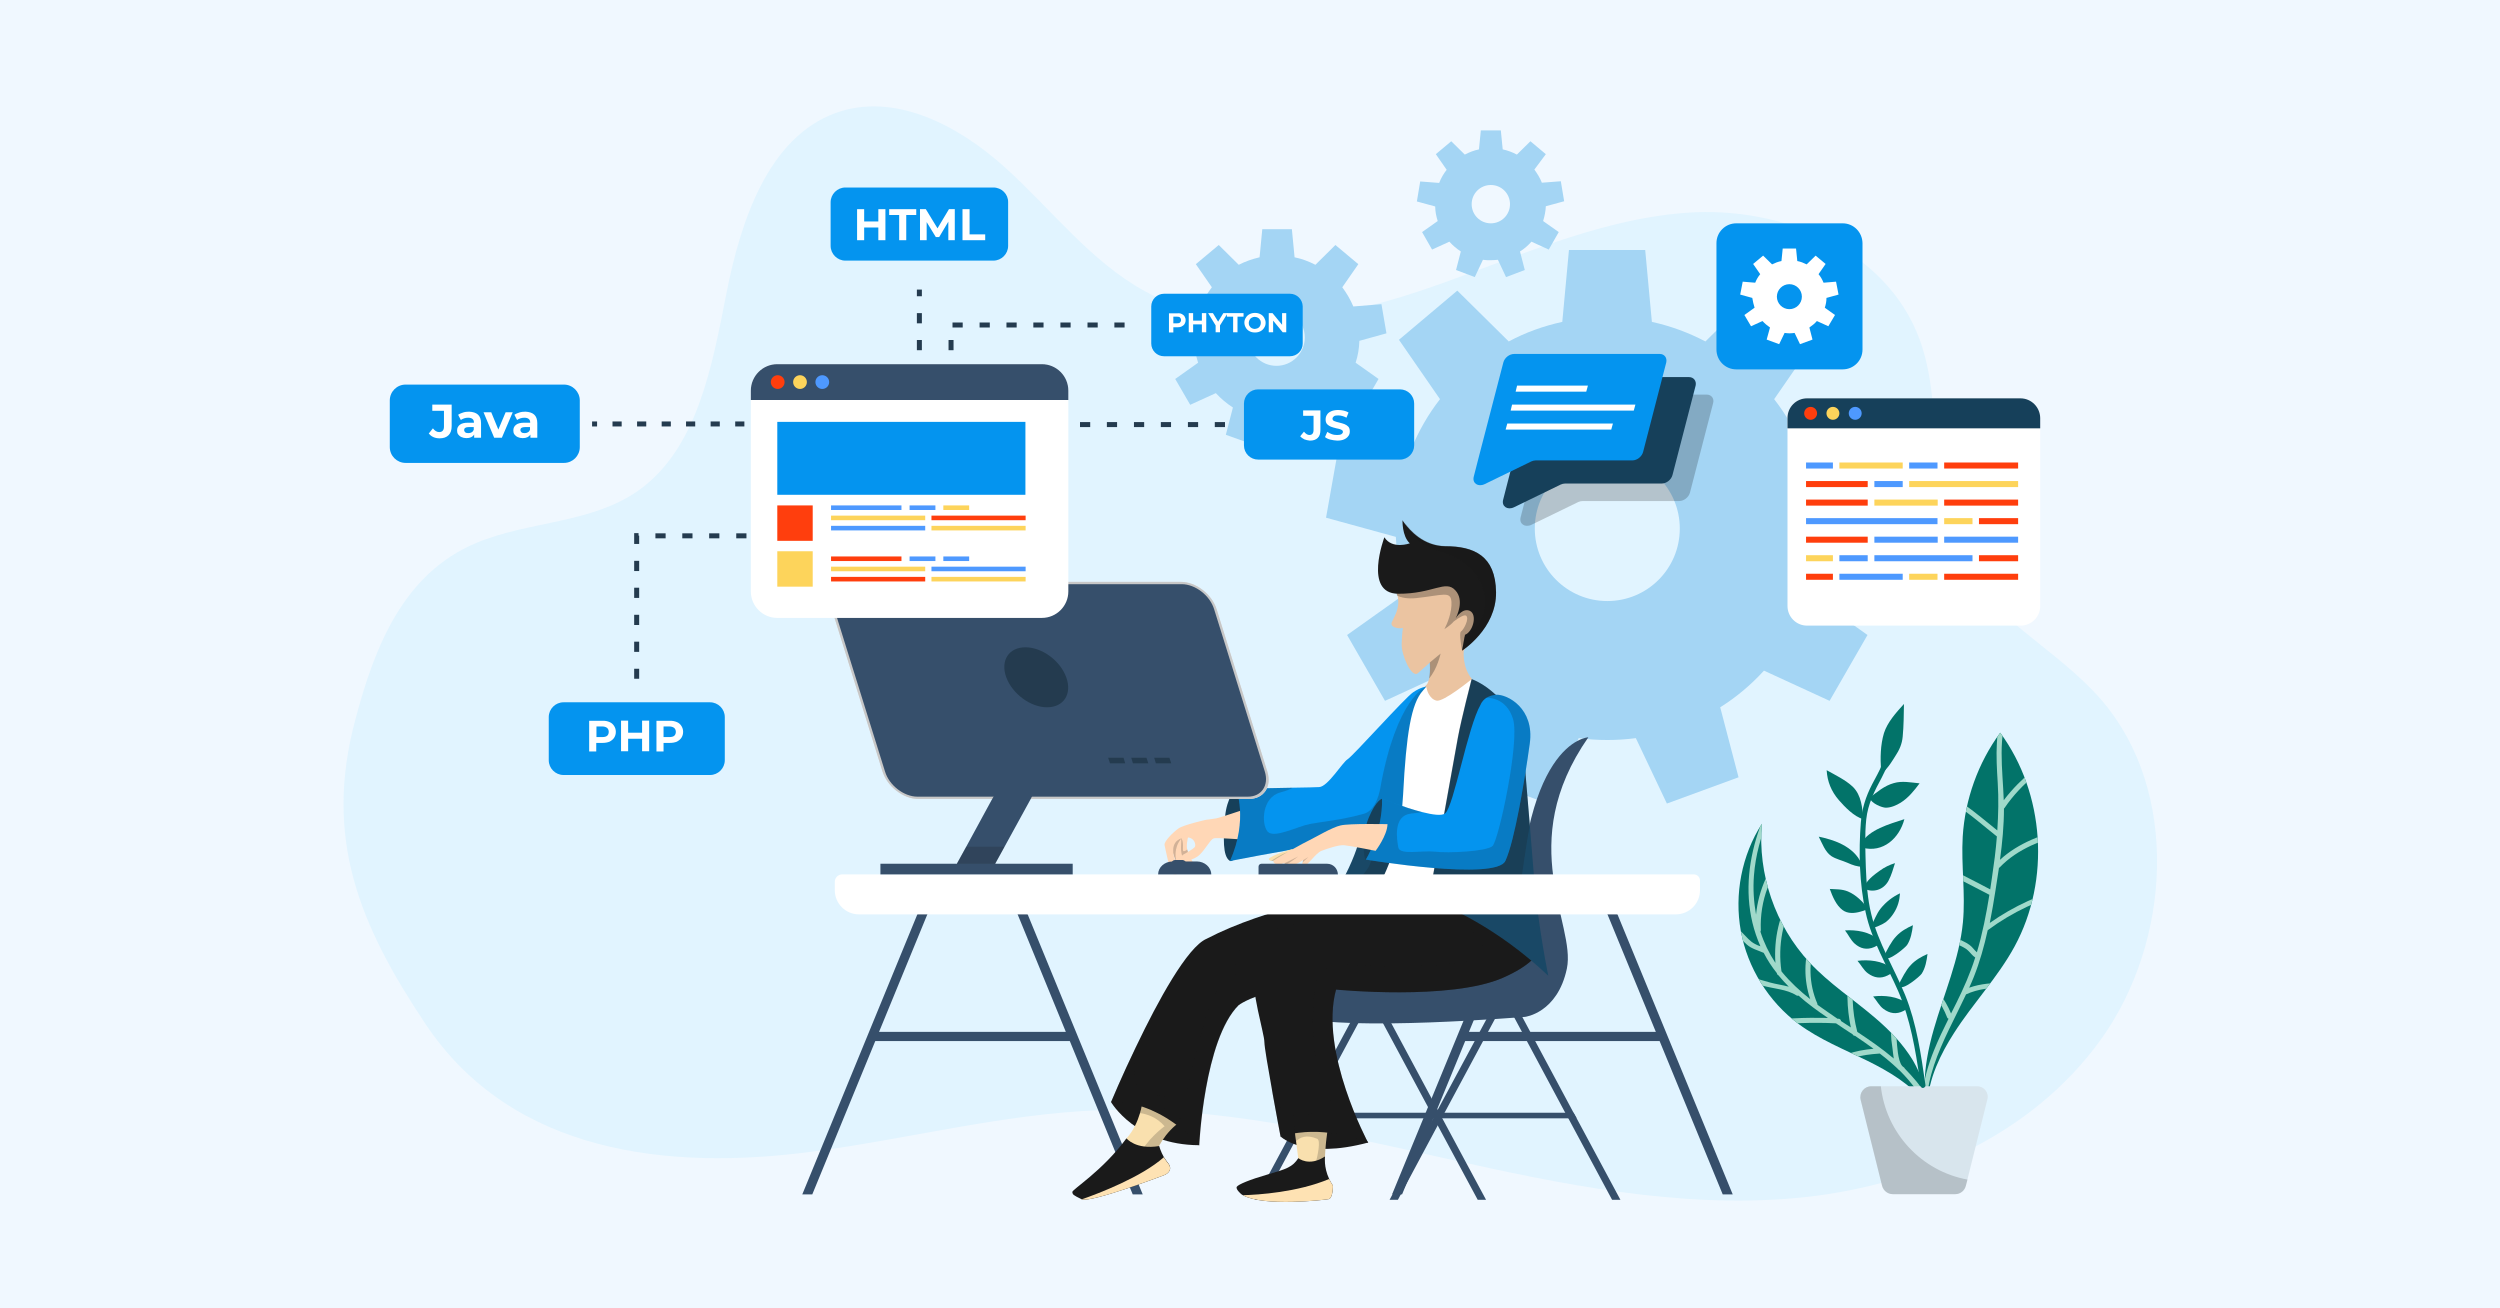 <?xml version="1.0" encoding="utf-8"?>
<!-- Generator: Adobe Illustrator 19.0.0, SVG Export Plug-In . SVG Version: 6.00 Build 0)  -->
<svg version="1.1" id="Layer_1" xmlns="http://www.w3.org/2000/svg" xmlns:xlink="http://www.w3.org/1999/xlink" x="0px" y="0px"
	 viewBox="0 0 1200 628" style="enable-background:new 0 0 1200 628;" xml:space="preserve">
<style type="text/css">
	.st0{fill:#F0F8FF;}
	.st1{fill:#E1F4FF;}
	.st2{fill:#A4D5F4;}
	.st3{clip-path:url(#XMLID_140_);fill:#A0D9CA;}
	.st4{fill:#027369;}
	.st5{clip-path:url(#XMLID_141_);fill:#A0D9CA;}
	.st6{fill:#D8E5ED;}
	.st7{opacity:0.16;}
	.st8{fill:#EBC4A1;}
	.st9{opacity:0.3;fill:#1A1A1A;}
	.st10{fill:#1A1A1A;}
	.st11{fill:#364F6B;}
	.st12{fill:#194866;}
	.st13{opacity:0.2;fill:#1A1A1A;}
	.st14{fill:#F9E0AE;}
	.st15{fill:#16405A;}
	.st16{fill:#FFD7B6;}
	.st17{fill:#0494EF;}
	.st18{fill:#FFFFFF;}
	.st19{fill:#FEE2B3;}
	.st20{fill:#E1E1E1;}
	.st21{fill:#C7C7C7;}
	.st22{fill:#243B4F;}
	.st23{opacity:0.2;}
	.st24{fill:#FF3E0D;}
	.st25{fill:#FDD45B;}
	.st26{fill:#4E99FF;}
</style>
<rect id="XMLID_130_" x="0" class="st0" width="1200" height="628"/>
<g id="XMLID_1_">
	<path id="XMLID_591_" class="st1" d="M228.6,260.6c25.4-10.6,55.3-9.2,77.9-25.2c28.3-20.1,35.3-59.7,42.2-94.7
		c6.9-35.1,20.2-74.8,52.5-86.5c27.9-10.1,58.4,5.7,80.8,25.8c22.4,20.1,41.2,45.3,67.4,59.7c39.7,21.9,88.3,14.5,131.1,0.3
		c42.8-14.2,84.5-34.7,129.3-37.9s95.4,16.9,111.6,60.8c12.1,32.8,2.7,71.8,17.9,103.2c14.6,30.2,47.7,44.8,69.4,69.9
		c37.7,43.7,33.5,116-0.3,163c-33.9,47.1-90.8,71.1-146.8,76.1c-56,5-112.1-6.6-167.1-18.9c-55-12.3-110.6-25.4-166.8-23.3
		c-46.7,1.8-92.4,14-138.7,20c-67.3,8.8-143,1.4-184.9-61.6c-31.6-47.4-48.9-89-33.5-146C179.9,310,193.8,275.2,228.6,260.6z"/>
	<g id="XMLID_581_">
		<path id="XMLID_588_" class="st2" d="M674.9,284.7l-28.3,20.1l9.1,15.8l9.1,15.8l31.5-14.5c6.2,6.8,13.2,12.7,21,17.6l-8.8,33.6
			l17.2,6.3l17.2,6.3l14.9-31.4c4.5,0.6,9,0.9,13.7,0.9c4.6,0,9.2-0.3,13.7-0.9l14.9,31.4l17.2-6.3l17.2-6.3l-8.8-33.6
			c7.8-4.9,14.8-10.8,21-17.6l31.5,14.5l9.1-15.8l9.1-15.8l-28.3-20.1c2.7-8.6,4.4-17.6,4.7-27l33.5-9.2l-3.2-18l-3.2-18l-34.6,2.8
			c-3.5-8.5-8.1-16.5-13.7-23.7l19.7-28.5l-14-11.8l-14-11.8l-24.7,24.4c-8-4.2-16.6-7.4-25.7-9.4l-3.2-34.5h-18.3h-18.3l-3.2,34.5
			c-9.1,2-17.7,5.1-25.7,9.4l-24.7-24.4l-14,11.8l-14,11.8l19.7,28.5c-5.6,7.2-10.2,15.2-13.7,23.7l-34.6-2.8l-3.2,18l-3.2,18
			l33.5,9.2C670.5,267.1,672.1,276.1,674.9,284.7z M771.5,288.5c-19.2,0-34.8-15.6-34.8-34.8c0-19.2,15.6-34.8,34.8-34.8
			c19.2,0,34.8,15.6,34.8,34.8C806.3,272.9,790.8,288.5,771.5,288.5z"/>
		<path id="XMLID_585_" class="st2" d="M575.1,174.1l-11,7.8l3.6,6.2l3.6,6.2l12.3-5.6c2.4,2.6,5.1,4.9,8.2,6.9l-3.4,13.1l6.7,2.4
			l6.7,2.4l5.8-12.2c1.7,0.2,3.5,0.4,5.3,0.4c1.8,0,3.6-0.1,5.3-0.4l5.8,12.2l6.7-2.4l6.7-2.4l-3.4-13.1c3-1.9,5.8-4.2,8.2-6.9
			l12.3,5.6l3.6-6.2l3.6-6.2l-11-7.8c1.1-3.3,1.7-6.9,1.8-10.5l13-3.6l-1.2-7l-1.2-7l-13.5,1.1c-1.4-3.3-3.2-6.4-5.3-9.2l7.7-11.1
			l-5.5-4.6l-5.5-4.6l-9.6,9.5c-3.1-1.6-6.5-2.9-10-3.6l-1.3-13.5h-7.1h-7.1l-1.3,13.5c-3.5,0.8-6.9,2-10,3.6l-9.6-9.5l-5.5,4.6
			l-5.5,4.6l7.7,11.1c-2.2,2.8-4,5.9-5.3,9.2l-13.5-1.1l-1.2,7l-1.2,7l13,3.6C573.4,167.2,574,170.8,575.1,174.1z M612.7,175.6
			c-7.5,0-13.6-6.1-13.6-13.6c0-7.5,6.1-13.6,13.6-13.6s13.6,6.1,13.6,13.6C626.3,169.5,620.2,175.6,612.7,175.6z"/>
		<path id="XMLID_582_" class="st2" d="M690.1,106.1l-7.5,5.3l2.4,4.2l2.4,4.2l8.3-3.8c1.6,1.8,3.5,3.4,5.5,4.7l-2.3,8.9l4.5,1.7
			l4.5,1.7l3.9-8.3c1.2,0.2,2.4,0.2,3.6,0.2c1.2,0,2.4-0.1,3.6-0.2l3.9,8.3l4.5-1.7l4.5-1.7l-2.3-8.9c2.1-1.3,3.9-2.9,5.5-4.7
			l8.3,3.8l2.4-4.2l2.4-4.2l-7.5-5.3c0.7-2.3,1.2-4.7,1.3-7.1l8.8-2.4l-0.8-4.8l-0.8-4.8l-9.1,0.7c-0.9-2.3-2.2-4.4-3.6-6.3L742,74
			l-3.7-3.1l-3.7-3.1l-6.5,6.4c-2.1-1.1-4.4-2-6.8-2.5l-0.9-9.1h-4.8h-4.8l-0.9,9.1c-2.4,0.5-4.7,1.4-6.8,2.5l-6.5-6.4l-3.7,3.1
			l-3.7,3.1l5.2,7.5c-1.5,1.9-2.7,4-3.6,6.3l-9.1-0.7l-0.8,4.8l-0.8,4.8l8.8,2.4C688.9,101.5,689.4,103.9,690.1,106.1z M715.6,107.2
			c-5.1,0-9.2-4.1-9.2-9.2c0-5.1,4.1-9.2,9.2-9.2c5.1,0,9.2,4.1,9.2,9.2C724.8,103.1,720.7,107.2,715.6,107.2z"/>
	</g>
	<g id="XMLID_557_">
		<g id="XMLID_578_">
			<defs>
				<path id="XMLID_579_" d="M967,454.3c-8.1,14.9-20,27.3-29.1,41.6c-6.2,9.6-12.4,22.1-12.7,34.2c0,0.2,0,0.4,0,0.6
					c-0.3-0.5-0.7-0.9-1-1.3c-0.2-1.9-0.4-3.7-0.4-5.6c0-1.2,0-2.4,0-3.6c0.1-4.1,0.5-8.2,1.2-12.3c0.8-4.7,1.9-9.3,3.2-13.8
					c4.9-17.1,12.3-33.7,14-51.4c1.3-13.7-0.9-27.4-0.1-41.1c1.1-17.9,7.4-35.5,18-49.9C981.5,380.8,984.3,422.5,967,454.3z"/>
			</defs>
			<use xlink:href="#XMLID_579_"  style="overflow:visible;fill:#027369;"/>
			<clipPath id="XMLID_140_">
				<use xlink:href="#XMLID_579_"  style="overflow:visible;"/>
			</clipPath>
			<path id="XMLID_580_" class="st3" d="M993.2,425.6c-13.7,3.4-26.6,9.3-38.1,17.4c1-5.1,1.9-10.2,2.7-15.4c0.6-3.6,1.1-7.3,1.7-11
				c0.1-0.1,0.2-0.1,0.3-0.2c8.8-9.2,20.9-13.4,32.9-16.8c1.5-0.4,0.9-2.8-0.7-2.4c-11.5,3.3-23.1,7.3-32,15.5
				c1.1-8.2,1.9-16.4,1.9-24.6c0.1-0.1,0.2-0.2,0.3-0.3c8.1-12,19.9-20.4,31.6-28.6c1.3-0.9,0.1-3.1-1.3-2.1
				c-11.2,7.9-22.4,16-30.7,27c-0.5-14.9-3.2-30.6,2.9-44.8c0.6-1.5-1.5-2.7-2.1-1.3c-5.2,12-4.5,24.9-3.7,37.7
				c0.5,7.7,0.3,15.3-0.2,22.9c-5.1-4.1-10.2-8.4-15.6-12.3c-2.7-1.9-5.5-3.7-8.6-5c-1-0.4-9.7-1.8-9.9-2.5
				c-0.3-1.6-2.7-0.9-2.4,0.7c0.3,2,1.7,2.5,3.6,2.7c4.7,0.4,8.5,1.4,12.6,3.9c7.1,4.4,13.5,10.2,20.1,15.4
				c-0.5,6.6-1.4,13.3-2.4,20c-0.3,1.8-0.5,3.6-0.8,5.4c-9.2-4.7-18.5-10.2-28.4-13c-1.5-0.4-2.2,2-0.7,2.4
				c10,2.9,19.4,8.5,28.7,13.2c-1.5,9.3-3.3,18.6-6,27.6c-1.3-1.1-2.2-2.6-3.6-3.6c-1.9-1.4-4.1-2.1-6.1-3.3
				c-4.6-2.7-8.2-5.9-13.4-7.5c-1.5-0.5-2.2,1.9-0.7,2.4c5.4,1.7,9,5.2,13.8,7.8c1.9,1.1,4.1,1.8,5.7,3.3c1.3,1.2,2.1,2.5,3.5,3.4
				c-0.6,2-1.3,3.9-2,5.8c-2.7,7.3-6.1,14.2-9.6,21.1c-2.9-7.2-7.7-13.1-14-17.6c-1.3-0.9-2.6,1.2-1.3,2.1
				c6.1,4.3,10.7,10.3,13.4,17.3c0.1,0.4,0.4,0.6,0.7,0.7c-2.5,5-4.9,10-7,15.2c-5.6,13.8-8.4,29.4-2.8,43.6c0.6,1.5,3,0.8,2.4-0.7
				c-9.6-24.6,5.5-47.7,15.8-69.8c0,0,0,0,0,0c11.6-5.4,24.8-1.9,37-4.6c1.6-0.4,0.9-2.8-0.7-2.4c-11.5,2.6-23.7-0.2-34.8,3.8
				c0.8-1.7,1.5-3.4,2.2-5.1c2.9-7.3,5-14.8,6.7-22.5c11.9-8.8,25.2-15,39.5-18.6C995.4,427.6,994.8,425.2,993.2,425.6z"/>
		</g>
		<path id="XMLID_577_" class="st4" d="M901.4,453.7c-0.6,0.3-1.2,0.6-1.8,0.9c-3.5,1.5-6.6,0.8-9.4-1.7c-1.9-1.7-3-4.3-4.6-6.3
			c5.3-0.4,12,0.7,15.8,4.3C901.4,451.9,901.4,452.8,901.4,453.7z"/>
		<path id="XMLID_576_" class="st4" d="M907.9,467.2c-0.6,0.3-1.2,0.7-1.8,1c-3.4,1.7-6.5,1.2-9.5-1c-2.1-1.5-3.3-4.1-5-6
			c5.2-0.7,12.1,0,16,3.3C907.7,465.4,907.8,466.3,907.9,467.2z"/>
		<path id="XMLID_575_" class="st4" d="M915.4,484.3c-0.6,0.3-1.2,0.7-1.8,1c-3.4,1.7-6.5,1.2-9.5-1c-2.1-1.5-3.3-4.1-5-6
			c5.2-0.7,12.1,0,16,3.3C915.3,482.5,915.4,483.4,915.4,484.3z"/>
		<path id="XMLID_574_" class="st4" d="M896.5,436.4c-1.2,0.5-2.9,1.1-3.5,1.2c-2.8,0.8-6.1,1.1-8.6-0.8c-3-2.2-4.8-6.5-6.1-10.1
			c2.9,0.2,5.8,0,8.7,1.2c4,1.7,7,4.8,9.6,8.2C896.5,436.2,896.5,436.3,896.5,436.4z"/>
		<path id="XMLID_573_" class="st4" d="M894.1,416.1C894.1,416.1,894.1,416.1,894.1,416.1c-2.6-0.1-4.8-0.8-7.4-2
			c-2.5-1.1-5.4-1.7-7.7-3.2c-3-2.1-4.3-6-6-9.3C881.9,403.4,891.2,407.2,894.1,416.1z"/>
		<path id="XMLID_572_" class="st4" d="M894.4,393.2c-4.4-1.1-9.1-6.1-11.8-9.2c-3.6-4.2-5.5-8.9-5.8-14.3c4.3,2.4,9.1,4.7,12.6,8
			C893.5,381.8,893.9,387.7,894.4,393.2z"/>
		<path id="XMLID_571_" class="st4" d="M913.9,337.9c-0.1,5.2-0.1,10.4-0.6,15.6c-0.3,3.6-1.6,6.5-3.6,9.5c-1.1,1.7-3.4,5.7-5.7,7.4
			c-0.2-0.4-0.6-0.6-1.1-0.7c-0.4-5.9-0.3-12.1,1.4-17.8C906,346.6,910.1,342.1,913.9,337.9z"/>
		<path id="XMLID_570_" class="st4" d="M921.4,376c-2.6,3.5-5.4,7-9.1,9.3c-2.1,1.3-4.7,2.4-7.1,2.4c-1.8,0-6.9-2-7.8-4.7
			c3.5-2.8,7.2-5.9,11.6-7.1C913,374.7,917.2,375.6,921.4,376z"/>
		<path id="XMLID_569_" class="st4" d="M914.1,393.2c-2.4,9.2-10.3,16.3-20.1,13.7c0-0.1,0-0.2,0.1-0.3c0.1-0.8-0.3-1.4-0.8-1.7
			C897.1,398.2,906.8,395.6,914.1,393.2z"/>
		<path id="XMLID_568_" class="st4" d="M909.6,414.3c-0.9,2.8-1.7,5.8-3.1,8.4c-2.4,4.5-7.5,6-11.8,3.8c0-0.1,0.1-0.2,0.1-0.3
			c0.4-3.1,5.1-6.6,7.4-8.2C904.5,416.3,907,415.1,909.6,414.3z"/>
		<path id="XMLID_567_" class="st4" d="M912,428.8c-0.2,3.4-1.1,6.6-3,9.5c-1,1.6-2.3,3.1-3.8,4.3c-0.8,0.7-7.1,3.9-7.2,2.4
			c0-0.1,0-0.1,0-0.2c1.6-2.9,2.6-6,4.7-8.7C905.3,432.9,908.4,430.5,912,428.8z"/>
		<path id="XMLID_566_" class="st4" d="M918.2,444.1c-0.4,3.3-1,6.7-2.8,9.5c-0.9,1.3-9.2,8.3-10.6,6c-0.2-0.3-0.4-0.5-0.6-0.5
			c1.8-3.4,3.5-7.1,6-9.7C912.4,447,915.3,445.4,918.2,444.1z"/>
		<path id="XMLID_565_" class="st4" d="M925.2,457.9c-0.4,3.3-1,6.7-2.8,9.5c-0.9,1.3-9.2,8.3-10.6,6c-0.2-0.3-0.4-0.5-0.6-0.5
			c1.8-3.4,3.5-7.1,6-9.7C919.4,460.8,922.3,459.2,925.2,457.9z"/>
		<g id="XMLID_562_">
			<defs>
				<path id="XMLID_563_" d="M925.1,530.1c0,0.2,0,0.4,0,0.6c-0.3-0.5-0.7-0.9-1-1.3c-7.1-9-17.4-15.1-27.7-20.2
					c-11.2-5.5-23-10.2-33.1-17.7c-14.4-10.7-24.5-27-27.7-44.6c-3.2-17.6,0.4-36.4,10.1-51.5c-2.1,24.1,6.4,48.9,22.9,66.6
					c9.4,10.1,21.1,17.7,31.6,26.7c6.9,5.9,13.3,12.5,18,20.3c2,3.4,3.6,7.2,5.3,10.8c0.1,0.1,0.1,0.3,0.2,0.4
					c0,0.1,0.1,0.1,0.1,0.2c0.5,1.1,0.7,2.4,0.8,3.7C924.6,526,924.6,528.3,925.1,530.1z"/>
			</defs>
			<use xlink:href="#XMLID_563_"  style="overflow:visible;fill:#027369;"/>
			<clipPath id="XMLID_141_">
				<use xlink:href="#XMLID_563_"  style="overflow:visible;"/>
			</clipPath>
			<path id="XMLID_564_" class="st5" d="M919.9,519.1c-1.8-2.2-3.7-4.2-5.6-6.2c-0.1-0.3-0.3-0.5-0.6-0.7c-0.1-0.1-0.2-0.1-0.3-0.2
				c-0.1-0.1-0.3-0.3-0.4-0.4c-2.1-2.5-2.4-10.2-2.6-12.4c-0.4-4-0.4-8.1-0.1-12.1c0.1-1.6-2.4-1.6-2.5,0
				c-0.4,5.4-0.3,10.8,0.6,16.2c0.2,1.3,0.3,3,0.6,4.8c-5.5-4.7-11.5-8.8-17.5-12.8c-2.6-10-2.9-20.1-1.1-30.3
				c0.3-1.6-2.1-2.2-2.4-0.7c-1.8,9.7-1.6,19.4,0.4,28.9l-0.1-0.1c-1.5-1-3-2-4.6-3c-0.1-0.6-0.5-1.1-1.2-1.1c-0.2,0-0.3,0-0.5,0
				c-3.2-2.2-6.4-4.4-9.6-6.7c0-0.2,0-0.4-0.1-0.6c-4.1-9.6-4.3-20.1-0.8-30c0.5-1.5-1.9-2.2-2.4-0.7c-3.3,9.4-3.3,19.3-0.2,28.6
				c-4.9-3.9-9.6-8.2-13.6-13.1c-0.1-0.1-0.1-0.2-0.2-0.3c-1.8-12.4,0.6-24.9,6.9-35.8c0.8-1.4-1.3-2.6-2.1-1.3
				c-5.9,10.1-8.5,21.5-7.7,33.1c-3.1-4.7-5.5-9.7-7.2-15c0.1-0.2,0.2-0.4,0.2-0.7c-0.6-14.1,4.5-27.6,14.2-37.8
				c1.1-1.2-0.7-2.9-1.8-1.8c-8.4,8.8-13.5,20.1-14.7,32.1c-1.1-6.2-1.5-12.5-1-18.8c1.5-19.4,10.3-37.3,21.7-52.8
				c0.9-1.3-1.2-2.5-2.1-1.3c-18.3,25-29.7,58.3-16.5,88.1c-0.9-0.3-1.8-0.6-2.6-1.1c-2.4-1.2-4.1-3.4-6-5.3
				c-3.3-3.5-9.1-7.9-8.1-13.3c0.3-1.6-2.1-2.2-2.4-0.7c-0.9,5.1,2.1,8.6,5.5,12.2c2.3,2.5,4.6,5.2,7.1,7.4c2.4,2.1,5,2.6,7.9,3.9
				c0.1,0,0.1,0,0.2,0.1c1.8,3.5,3.9,6.7,6.3,9.7c0,0,0,0.1,0,0.1c0.1,0.5,0.4,0.8,0.7,0.9c1.6,1.9,3.2,3.7,5,5.5
				c-3-0.8-6.1-1.2-9-2c-6-1.6-11.9-3.6-17.6-6.1c-1.5-0.6-2.7,1.5-1.3,2.1c5,2.1,10.1,4,15.3,5.5c5.2,1.5,11.7,1.7,16.3,4.7
				c0.4,0.2,0.7,0.2,1,0.1c4.4,3.9,9.2,7.4,14.1,10.7c-5.5-0.1-10.9-0.1-16.4,0.2c-5.9,0.3-11.2,1-16.5,3.7
				c-1.4,0.7-0.2,2.9,1.3,2.1c5.9-3,12-3.2,18.4-3.5c5.7-0.2,11.4-0.2,17.1,0.1c2.7,1.8,5.3,3.6,8,5.3c0.2,0.5,0.6,0.7,1.1,0.7
				c3,2,6,4.1,8.9,6.2c-8.7,0.8-17.2,3-23.8,9.3c-1.2,1.1,0.6,2.9,1.8,1.8c6.8-6.5,15.9-8.2,25-8.8c2.1,1.6,4.2,3.3,6.2,5.1
				c0.7,0.7,1.5,1.3,2.2,2c0.3,0.4,0.6,0.7,1,0.9c12.7,12.5,20.4,28.8,21,46.9c0.1,1.6,2.5,1.6,2.5,0
				C934.8,545.7,929.5,530.9,919.9,519.1z"/>
		</g>
		<g id="XMLID_559_">
			<path id="XMLID_561_" class="st6" d="M949,521.4h-25.4h-25.4c-3.4,0-5.9,3.2-5.1,6.5l10.3,41.3c0.6,2.3,2.7,4,5.1,4h15h15
				c2.4,0,4.5-1.6,5.1-4l10.3-41.3C954.9,524.6,952.4,521.4,949,521.4z"/>
			<path id="XMLID_560_" class="st7" d="M902.8,521.4h-4.6c-3.4,0-5.9,3.2-5.1,6.5l10.3,41.3c0.6,2.3,2.7,4,5.1,4h15h15
				c2.4,0,4.5-1.6,5.1-4l0.8-3C922.4,562.2,905.3,544,902.8,521.4z"/>
		</g>
		<path id="XMLID_558_" class="st4" d="M924.2,520.7c-2.1-14.4-4.2-29.4-9.7-43c-5.3-13-13-25.1-16.3-38.9
			c-1.8-7.4-2.3-14.9-2.6-22.5c-0.2-7.6-0.6-15.4,0.2-23c0.8-7.5,4-13.7,7.5-20.2c2.7-5.2,5-10.5,4.8-16.5c-0.1-1.6-2.5-1.6-2.5,0
			c0.2,7.4-3.7,13.6-7,19.9c-3,5.8-4.9,11.7-5.4,18.3c-1.1,14-0.7,29.4,2.3,43.1c2.9,13.6,10.2,25.4,15.7,38
			c5.8,13.4,8.2,28,10.3,42.3c-0.6,0.3-0.9,1-0.5,1.7c0.3,0.6,0.7,1.1,1,1.7C922.7,522.9,924.4,522,924.2,520.7z"/>
	</g>
	<g id="XMLID_551_">
		<path id="XMLID_556_" class="st8" d="M702.6,312.3c0,0-0.9,8.1,4.1,13.8c5,5.7,2,10.2,1.3,10.8c-0.8,0.6-23.4,1.1-23.4,1.1
			l-1.1-2.7l-1.5-3.6l2.9-3.2c0,0,0.6-0.7,1.1-2.8c0.4-1.6,0.6-4.1,0.4-7.7c0,0,0,0,0,0c-0.1,0.1-2.4,2.1-5.8,5.1
			c-3,2.7-8.1-8.8-7.8-14.2c0.2-5.4,0.6-7.5,0.6-7.5s-2.1,0.7-4.6-0.6c-0.7-0.4-1.1-1.2-0.8-2c1-2.5,4.3-6.9,2.8-12.9
			c-0.2-0.7-0.4-1.4-0.7-2.2c-2-4.8,16.5-10,29.2-8.1c6.6,1,11.6,3.9,11.2,9.9C709.1,302.9,702.6,312.3,702.6,312.3z"/>
		<path id="XMLID_555_" class="st9" d="M685.9,325.7c0.4-1.6,0.6-4.1,0.4-7.7l5.2-4.3C691.5,313.7,689.9,321.2,685.9,325.7z"/>
		<path id="XMLID_554_" class="st9" d="M710,288.6c-2-0.6-4.3-0.2-6.3,0.6c1.2-1.6,2.1-2.8,2.1-2.8s-5.2-8.8-6.7-10.8
			c-12.7-1.9-31.2,3.3-29.2,8.1c0.3,0.8,0.6,1.5,0.7,2.2c2.1,1,5,1.6,9.1,1.2c13.1-1.4,16.6-3.6,17,1.8c0.3,5.1-2.2,10.8-3.2,12.7
			l-0.2,0.4c0,0,2.8-1.7,4.5-3.7c2.4-1.8,5-3.4,5.9-2.8c1.8,1.3-1.2,6.9-2.4,7.6c-1.2,0.6,0.5,9.2,0.5,9.2s5-6.3,5.1-6.6
			C707.1,305.4,714.8,290.2,710,288.6z"/>
		<path id="XMLID_553_" class="st10" d="M718.1,284.3c0.2,17.5-16.3,28-16.3,28l1.2-6.6l0.2-1c3.9-1.5,6-9.8,2.3-11.5
			c-3.3-1.5-6.2,2.7-6.8,3.6c0.6-1.2,4.3-8.6-0.1-13.4c-4.7-5.3-10.7,1.7-27.5,1.6c-16.8-0.1-6.6-27.1-6.6-27.1
			c3.8,6,12.2,2.9,12.2,2.9c-3.8-3.5-3.5-11.1-3.5-11.1s0.3,0.6,1,1.5c2.4,3.3,9,10.9,19.5,11C707.5,262.2,717.9,266.7,718.1,284.3z
			"/>
		<path id="XMLID_552_" class="st9" d="M718.1,284.3c0.2,17.5-16.3,28-16.3,28l1.2-6.6c0.6-0.3,1.3-0.7,1.8-1.1
			c6.2-4.2,9.1-12.5,7.6-19.9c-1.5-7.4-6.9-13.6-13.7-17c-5.2-2.6-11.3-3.6-16.2-6.8c-2.7-1.8-4.9-4-6.6-6.8c-0.6-1-1.1-2-1.5-3
			c2.4,3.3,9,10.9,19.5,11C707.5,262.2,717.9,266.7,718.1,284.3z"/>
	</g>
	<g id="XMLID_531_">
		<g id="XMLID_533_">
			<g id="XMLID_547_">
				<g id="XMLID_548_">
					<g id="XMLID_549_">
						<polygon id="XMLID_550_" class="st11" points="657.9,480.1 628.9,534.1 627.5,536.8 606.5,575.9 602.5,575.9 623.5,536.8 
							624.9,534.1 653.9,480.1 						"/>
					</g>
				</g>
			</g>
			<g id="XMLID_543_">
				<g id="XMLID_544_">
					<g id="XMLID_545_">
						<polygon id="XMLID_546_" class="st11" points="713.3,575.9 709.3,575.9 690.1,540.2 688.3,536.8 688.1,536.4 686.9,534.1 
							657.9,480.1 661.9,480.1 690.1,532.7 690.9,534.1 692.1,536.4 692.3,536.8 						"/>
					</g>
				</g>
			</g>
			<g id="XMLID_539_">
				<g id="XMLID_540_">
					<g id="XMLID_541_">
						<polygon id="XMLID_542_" class="st11" points="722.4,480.1 693.4,534.1 692.1,536.4 691.9,536.8 690.1,540.2 671,575.9 
							667,575.9 687.9,536.8 688.1,536.4 689.4,534.1 690.1,532.7 718.4,480.1 						"/>
					</g>
				</g>
			</g>
			<g id="XMLID_535_">
				<g id="XMLID_536_">
					<g id="XMLID_537_">
						<polygon id="XMLID_538_" class="st11" points="777.8,575.9 773.8,575.9 752.8,536.8 751.3,534.1 722.4,480.1 726.4,480.1 
							755.3,534.1 756.8,536.8 						"/>
					</g>
				</g>
			</g>
			<polygon id="XMLID_534_" class="st11" points="756.8,536.8 623.5,536.8 624.9,534.1 755.3,534.1 			"/>
		</g>
		<path id="XMLID_532_" class="st11" d="M762.4,353.9c0,0-33.9,1.3-33.9,102.5v0c0,4.7-3.8,8.5-8.5,8.5H611.7
			c-5.7,0-9.1,6.5-5.8,11.2c3,4.3,8.4,9,17.9,12c22.3,7.1,108.2,0,108.2,0s15.6-1.8,20.1-23.2C756.6,443.5,726.7,405.2,762.4,353.9z
			"/>
	</g>
	<g id="XMLID_528_">
		<polygon id="XMLID_530_" class="st11" points="481.7,422.4 511.6,495.3 418.5,495.3 418.5,499.7 513.5,499.7 543.7,573.3 
			548.5,573.3 486.5,422.4 		"/>
		<polygon id="XMLID_529_" class="st11" points="798.4,495.3 705.1,495.3 735.1,422.4 730.3,422.4 668.2,573.3 673,573.3 
			703.3,499.7 798.4,499.7 		"/>
	</g>
	<g id="XMLID_488_">
		<path id="XMLID_527_" class="st12" d="M678.3,387.7l-1.6,40.9l-40.8,7.3c1.4-2,2.8-3.9,4-5.8c12.7-19.5,14.3-34.6,14.3-34.6
			l8.9-2.9L678.3,387.7z"/>
		<path id="XMLID_526_" class="st13" d="M678.3,387.7l-1.6,40.9l-40.8,7.3c1.4-2,2.8-3.9,4-5.8c8.3-4.5,14.6-9.3,17.2-14.2
			c1.7-3.2,4.1-13.9,6-23.3L678.3,387.7z"/>
		<path id="XMLID_525_" class="st10" d="M614.8,545.6c0,0,11.2,11.1,42,2.8l-14.4-14l-23.6,6.3L614.8,545.6z"/>
		<path id="XMLID_524_" class="st10" d="M533.3,529c0,0,11.9,20.6,42.3,20.7l-7.5-28.4h-19.8L533.3,529z"/>
		<path id="XMLID_523_" class="st14" d="M567.5,537.7c-9.2,6-12.3,14.9-12.3,14.9l-8.9,3.1l-1.5,0.5l-4.1-9.8
			c3.3-3.5,5.3-8.1,6.5-12.1c1.5-5.1,1.7-9.3,1.7-9.3L567.5,537.7z"/>
		<path id="XMLID_522_" class="st10" d="M702.4,418.9l-11.2,19c0,0-22.7,11.5-44.4,21.9c-6.2,3-12.2,5.9-17.7,8.4
			c-9.6,4.4-17.2,7.7-20,8.4c-9.8,2.2-14.6,5.9-14.6,5.9c-16.5,16.5-18.9,67.3-18.9,67.3C554,526.3,533.3,529,533.3,529
			s5.1-12.3,12.3-27.2c10.1-21.1,24.3-47.3,33.6-51.2c28.5-14.9,69.3-22.2,82.7-24.3c2.8-0.4,4.4-0.7,4.4-0.7L702.4,418.9z"/>
		<path id="XMLID_521_" class="st13" d="M702.4,418.9l-11.2,19c0,0-22.7,11.5-44.4,21.9c-6.8,1.6-11.9,2.8-13.2,3.1
			c-0.8,0.2-2.3,2.1-4.4,5.3c-9.6,4.4-17.2,7.7-20,8.4c-9.8,2.2-14.6,5.9-14.6,5.9c-16.5,16.5-18.9,67.3-18.9,67.3
			C554,526.3,533.3,529,533.3,529s5.1-12.3,12.3-27.2c-0.1,0.3-2.2,11.8,0,18.5c2.3,6.8,23.1,6.9,23.1,6.9s7.4-32,12-44.8
			c4.6-12.8,12.3-14,12.3-14c-1.4-11,5.1-18.6,10.3-20.4c5.2-1.8,28.7-6.6,37.6-8.4c8.9-1.8,18.9-5.3,22.8-7.2c3.9-2-2-5.5-2-5.5
			s0-0.1,0.1-0.4c2.8-0.4,4.4-0.7,4.4-0.7L702.4,418.9z"/>
		<path id="XMLID_520_" class="st14" d="M637.7,540.1c-1.7,7.8-1.9,19.2-1.9,19.2h-12.2l-1.5-11.5l-1-7.7H637.7z"/>
		<path id="XMLID_519_" class="st10" d="M721.5,469.3c-25.2,11.1-80.2,5.7-80.2,5.7c-8.1,29.7,15.4,73.5,15.4,73.5
			c-25.2-9.8-42-2.8-42-2.8s-2.1-11-4.1-22.2c0-0.1,0-0.1,0-0.1c-1.9-10.5-3.7-21.1-3.7-23.2c0-4.2-6.6-24.6-5.1-35.7
			c1.5-11.1,29.1-15,39-19.2c9.1-3.9,44.6-15.6,50.3-17.5c0.5-0.2,0.8-0.3,0.8-0.3l46.6,20.8C738.4,448.3,746.8,458.1,721.5,469.3z"
			/>
		<path id="XMLID_518_" class="st15" d="M593.2,378.5c0,0-4.4,4.2-5.2,13.9c-0.8,9.7-1.2,18.6,2.3,20.8c3.5,2.3,13-25.6,13-25.6
			L593.2,378.5z"/>
		<g id="XMLID_512_">
			<path id="XMLID_517_" class="st16" d="M570.8,410.4c0.7,1.7,1.6,3.1,1.6,3.1s-0.3,2.7-1.6,2.4c-1.4-0.3-2.8-2.9-2.8-2.9l-0.1-0.3
				l-3.1-6.8l0-3.2l0-3l5.8,0.7c0,0-1.1,3.9-0.9,6.3c0,0.3,0.1,0.7,0.2,1.1C570.1,408.6,570.4,409.5,570.8,410.4z"/>
			<path id="XMLID_516_" class="st13" d="M570.8,410.4c-0.5,0.4-1.7,1.4-3,2.3l-3.1-6.8l0-3.2c0.7-1.3,1.3-2.5,1.3-2.5
				s1.3,2.7,1.5,3.1c0.2,0.5,0.4,1.8,0.3,3.6c-0.1,1.8,0.2,1.9,1.1,1.5c0.4-0.1,0.7-0.4,0.9-0.7
				C570.1,408.6,570.4,409.5,570.8,410.4z"/>
			<path id="XMLID_515_" class="st16" d="M566.9,400.8c0,0,0.1,0.6,0.1,1.7c0,1,0,2.3-0.1,4.1c-0.3,3.9,2.2,8.7,2.1,8.8
				c-0.1,0.1,0.1,3.4-1.5,2.6c-0.8-0.4-1.7-2-2.5-3.5c-0.7-1.5-1.2-2.8-1.2-2.8l-2.4-6.8L566.9,400.8z"/>
			<path id="XMLID_514_" class="st13" d="M566.9,400.8c0,0,0.1,0.6,0.1,1.7c-3.8,4.7-2.8,9.7-2,12.1c-0.7-1.5-1.2-2.8-1.2-2.8
				l-2.4-6.8L566.9,400.8z"/>
			<path id="XMLID_513_" class="st16" d="M598,402.9c-1.3,0.3-13.8-1-15.4-0.5c-1.6,0.5-3.8,5-6.7,7.8c-2.9,2.9-8.1,3.3-8.7,3.1
				c-0.6-0.2-0.1-2.6,0.6-3c0.7-0.4,4.4-2.4,5.6-3.6c0.7-0.8,0.3-3.3-1.7-4.3c-1-0.5-2.3-0.7-4-0.2c-0.2,0.1-0.4,0.1-0.6,0.2
				c-5.8,1.9-3.7,8.8-3.2,10c0.5,1.2,1.9,3.5,1.7,4.2c-0.2,0.6-0.7,3.1-1,3.2c-0.3,0.1-1.2-0.1-1.2-0.1c-2-0.9-4-12.4-4.4-14
				c-0.5-1.7,4.1-6.2,6.6-8s13.3-4.2,13.3-4.2s3.5-0.4,5-0.7c1.5-0.3,12-3.8,12-3.8C598.4,391.2,599.3,402.7,598,402.9z"/>
		</g>
		<path id="XMLID_511_" class="st17" d="M681.2,354l0.9,44.1c0,0-31.4,5-49.5,7.7c-18.2,2.7-42.2,7.5-42.2,7.5
			c8.9-20,2.9-34.7,2.9-34.7s15.6-0.2,27.3-0.5c6.1-0.1,11.2-0.2,12.6-0.3c4.2-0.2,11-11.7,13.7-13.4c2.7-1.7,27.5-29.5,31.4-32.1
			c3.9-2.6,6.2-2.7,6.2-2.7L681.2,354z"/>
		<path id="XMLID_510_" class="st13" d="M681.2,354l0.9,44.1c0,0-31.4,5-49.5,7.7c-18.2,2.7-42.2,7.5-42.2,7.5
			c8.9-20,2.9-34.7,2.9-34.7s15.6-0.2,27.3-0.5c-1.6,0.9-3.5,1.6-5.8,2.2c-9.2,2.3-9.4,15.2-6.4,18.8c3,3.6,14.2-2.4,20.4-3.6
			c6.2-1.2,14.8-1.8,25.9-4.9c6.2-1.7,7.8-12.1,7.8-12.1c7.8-43.8,22.1-49,22.1-49L681.2,354z"/>
		<path id="XMLID_509_" class="st13" d="M721.5,469.3c-25.2,11.1-80.2,5.7-80.2,5.7c-8.1,29.7,15.4,73.5,15.4,73.5
			c-25.2-9.8-42-2.8-42-2.8s-2.1-11-4.1-22.2c0.2,0.9,1.7,7.3,7.5,11c6.2,3.9,21.6-4.2,21.6-4.2c-11.2-17.2-10.2-42.5-8.4-57.1
			c0.8-6.3,6.4-10.8,12.7-10.4c22.9,1.7,70.9,2.4,68-7.6c-3.6-12.2-26.2-22.8-26.2-22.8s2.3-2,5.2-4.5c0.5-0.2,0.8-0.3,0.8-0.3
			l46.6,20.8C738.4,448.3,746.8,458.1,721.5,469.3z"/>
		<path id="XMLID_508_" class="st18" d="M685,331.2c0,0,1.1,4.3,4.5,5.1c3.4,0.8,16.9-10.3,16.9-10.3l2.1,6.1l-18.9,99.1
			c0,0-8.3-2.7-14.6-2.6s-14.2-2-14.2-2s11.2-16.1,12.7-45.3c1.5-29.1,3.9-43.7,9.5-49.8l1.6-1.9L685,331.2z"/>
		<path id="XMLID_507_" class="st12" d="M743.2,468.4c-24.9-23.6-49.2-33.7-55.7-36c-1.1-0.4-1.7-0.6-1.7-0.6s12.4-68.9,14-77.7
			c1.6-8.8,6.6-28.1,6.6-28.1c14,5.2,24,23.3,24,23.3s2,23.9,3.9,46.6c0.8,9.4,1.5,18.7,2.1,25.9
			C738.5,446.1,743.2,468.4,743.2,468.4z"/>
		<path id="XMLID_506_" class="st15" d="M663.4,383.4c0,0-2.8,0.5-6.4,9.1c-3.6,8.6-2.5,19.4-1.5,20.2c1.1,0.8,14.6-12.1,14.6-12.1
			L663.4,383.4z"/>
		<path id="XMLID_505_" class="st13" d="M734.3,395.9c-1.2,6.7-2.1,12.7-2.7,16.8c-2.2,16.6-4,19.8-12.6,19.4
			c-8.6-0.4-17.3-8-29.5-1c-0.7,0.4-1.4,0.8-2.1,1.2c-1.1-0.4-1.7-0.6-1.7-0.6s12.4-68.9,14-77.7c1.6-8.8,6.6-28.1,6.6-28.1
			c14,5.2,24,23.3,24,23.3S732.4,373.2,734.3,395.9z"/>
		<path id="XMLID_504_" class="st17" d="M734.3,356.8c-2.3,16.7-7.2,46.7-11.7,56.4c-4.4,9.8-67-0.6-67-0.6s8.1-12.9,7.8-29.3
			c0,0,10.5,4.3,19.2,6.5c5.1,1.3,9.6,1.9,11.1,0.6c4.2-3.6,10.7-41.3,17-52.2c0,0,0.6-1.8,2.7-3.2c1.1-0.7,2.6-1.3,4.5-1.5
			C723.6,333.1,736.6,340.1,734.3,356.8z"/>
		<path id="XMLID_503_" class="st13" d="M734.3,356.8c-2.3,16.7-7.2,46.7-11.7,56.4c-4.4,9.8-67-0.6-67-0.6s8.1-12.9,7.8-29.3
			c0,0,10.5,4.3,19.2,6.5c-1.5,0.3-3.3,0.5-5.2,0.7c-8.9,0.9-6.9,12.5-6.2,16.3c0.8,3.8,11.4,1.3,17.6,2c6.2,0.8,24.8-0.1,27.6-2.7
			c2.9-2.6,13.1-49.8,9.9-60.8c-3.2-11-12.9-10.4-12.9-10.4c1.1-0.7,2.6-1.3,4.5-1.5C723.6,333.1,736.6,340.1,734.3,356.8z"/>
		<g id="XMLID_497_">
			<path id="XMLID_502_" class="st14" d="M620.5,407.5l-1.1,1.3l-1.6,1.9l-1.2,1.4c0,0-0.3,0.1-0.8,0.2c-1.1,0.2-3.2,0.7-4.6,0.8
				c-0.5,0.1-0.9,0.1-1.1,0.1c-0.1,0-0.2,0-0.2,0c-0.8-0.3-0.9-0.9-0.9-0.9C610.2,410.4,620.5,407.5,620.5,407.5z"/>
			<path id="XMLID_501_" class="st13" d="M617.8,410.8c-0.6,0.5-1.2,1-2,1.6c-1.1,0.2-3.2,0.7-4.6,0.8c-0.5,0.1-0.9,0.1-1.1,0.1
				c1.4-1,4.9-3.3,7.6-4.1c0.4-0.1,0.8-0.2,1.1-0.3c0.3,0,0.4,0,0.5,0C619.7,409.1,619,409.8,617.8,410.8z"/>
			<path id="XMLID_500_" class="st16" d="M666,395.6c-0.1,5.4-5.7,12.8-5.7,12.8s-12.5-2.5-15.2-2.7c-2.7-0.2-8.1,1.7-10.8,2.7
				c-2.8,1.1-6.7,7.3-8.4,7.2c-0.9,0-0.9-0.9-0.7-1.6c0.1-0.6,0.4-1.1,0.4-1.2l0,0c0,0-4.9,3.1-6.6,3.1c-0.9,0-1.6-0.5-2-0.9
				c-0.4-0.4-0.6-0.7-0.6-0.7l-1.4,0.5c-1,0.3-1.8,0.2-2.4,0c-1-0.3-1.4-1.1-1.4-1.3c0-0.1,0-0.2,0.1-0.3c0.1-0.2,0.6-0.5,1.8-1.3
				c0.7-0.4,2.5-1.5,4.7-2.8c0.9-0.5,1.8-1,2.7-1.5c3.2-1.8,6.5-3.6,8-4.3c3.1-1.5,10.9-6.2,15-7.1C647.6,395.2,666,395.6,666,395.6
				z"/>
			<path id="XMLID_499_" class="st13" d="M623.1,411.1c0,0-3.5,2.8-6,4c-0.4-0.4-0.6-0.7-0.6-0.7L623.1,411.1z"/>
			<path id="XMLID_498_" class="st13" d="M628,411.4l-2.8,2.6c0.1-0.6,0.4-1.1,0.4-1.2l0,0L628,411.4z"/>
		</g>
		<path id="XMLID_496_" class="st13" d="M637.7,540.1c-1.7,7.8-1.9,19.2-1.9,19.2h-4.5c1.2-4.7,2.8-12,0.9-12.7
			c-5.2-2.2-8.3-0.6-10.1,1.2l-1-7.7H637.7z"/>
		<g id="XMLID_493_">
			<path id="XMLID_495_" class="st10" d="M637.7,575.6c-2.1,0.4-31.3,3.7-41.1-1.9c-0.4-0.2-0.7-0.4-1-0.7c0,0-2.7-2.3-1.9-3.4
				c0.8-1.1,5.9-3.3,14.9-5.9c9-2.6,11.8-3.5,14.6-7.8c0,0,5.1,4.3,12.8-0.8c0,0-0.7,5.1,2,10.8c0.5,1.1,1.1,2.1,1.8,3.2
				C639.8,569.1,639.9,575.2,637.7,575.6z"/>
			<path id="XMLID_494_" class="st19" d="M637.7,575.6c-2.1,0.4-31.3,3.7-41.1-1.9c7.3-0.2,26.3-1.4,41.4-7.8
				c0.5,1.1,1.1,2.1,1.8,3.2C639.8,569.1,639.9,575.2,637.7,575.6z"/>
		</g>
		<path id="XMLID_492_" class="st13" d="M567.5,537.7c-9.2,6-12.3,14.9-12.3,14.9l-8.9,3.1c3.7-8.7,12.7-15.1,12.7-15.1
			c-3.8-4.4-8.6-5.9-11.8-6.3c1.5-5.1,1.7-9.3,1.7-9.3L567.5,537.7z"/>
		<g id="XMLID_489_">
			<path id="XMLID_491_" class="st10" d="M558.5,564.2c-2.5,0.9-34.6,13.1-39.3,11.5c-0.1,0-0.1,0-0.1-0.1c-4.1-2-4.2-2.2-4.4-3.4
				c-0.2-1.2,14.6-10.2,26-25.8c0,0,4.4,5.6,15.7,3.7c0,0,0.7,2.6,2.3,5.4c0.5,0.8,1,1.5,1.6,2.3C563.2,561,561,563.3,558.5,564.2z"
				/>
			<path id="XMLID_490_" class="st19" d="M558.5,564.2c-2.5,0.9-34.6,13.1-39.3,11.5c8.3-2.9,28.7-10.7,39.4-20.2
				c0.5,0.8,1,1.5,1.6,2.3C563.2,561,561,563.3,558.5,564.2z"/>
		</g>
	</g>
	<g id="XMLID_477_">
		<g id="XMLID_482_">
			<g id="XMLID_483_">
				<g id="XMLID_486_">
					<polygon id="XMLID_487_" class="st11" points="389.9,573.3 385.1,573.3 447.1,422.4 451.9,422.4 					"/>
				</g>
				<g id="XMLID_484_">
					<polygon id="XMLID_485_" class="st11" points="826.9,573.3 831.7,573.3 769.6,422.4 764.8,422.4 					"/>
				</g>
			</g>
		</g>
		<path id="XMLID_481_" class="st18" d="M813,419.7H404.3c-2,0-3.6,1.6-3.6,3.6v4c0,6.4,5.2,11.6,11.6,11.6h392.1
			c6.4,0,11.6-5.2,11.6-11.6v-4.4C816.1,421.1,814.7,419.7,813,419.7z"/>
		<path id="XMLID_480_" class="st11" d="M637,414.6h-31.5c-0.8,0-1.4,0.6-1.4,1.4v3.7h38.1C642.1,416.9,639.9,414.6,637,414.6z"/>
		<path id="XMLID_479_" class="st11" d="M581.4,419.7h-22l-3.5,0c0-3.4,3.1-6.2,7-6.2h11.6C578.2,413.5,581.4,416.3,581.4,419.7
			L581.4,419.7z"/>
		<path id="XMLID_478_" class="st11" d="M569.3,414.4h-6.9l0,0c0-0.9,0.7-1.6,1.6-1.6h3.7C568.6,412.9,569.3,413.6,569.3,414.4
			L569.3,414.4z"/>
	</g>
	<g id="XMLID_417_">
		<g id="XMLID_469_">
			<g id="XMLID_473_">
				<path id="XMLID_476_" class="st20" d="M566.8,279.3H408.2c-7.2,0-11.2,5.9-8.9,13.2l24.3,77.8c2.3,7.3,10,13.2,17.2,13.2h158.6
					c7.2,0,11.2-5.9,8.9-13.2L584,292.5C581.7,285.2,574.1,279.3,566.8,279.3z"/>
				<path id="XMLID_475_" class="st21" d="M566.8,279.3H408.2c-7.2,0-11.2,5.9-8.9,13.2l24.3,77.8c2.3,7.3,10,13.2,17.2,13.2h158.6
					c7.2,0,11.2-5.9,8.9-13.2L584,292.5C581.7,285.2,574.1,279.3,566.8,279.3z"/>
				<path id="XMLID_474_" class="st11" d="M440.4,382.4c-6.5,0-13.6-5.4-15.6-12.1l-24.3-77.8c-2.1-6.7,1.6-12.1,8.1-12.1h158.6
					c6.5,0,13.6,5.4,15.6,12.1l24.3,77.8c2.1,6.7-1.6,12.1-8.1,12.1H440.4z"/>
			</g>
			<polygon id="XMLID_472_" class="st22" points="540.1,366.4 532.8,366.4 531.9,363.7 539.3,363.7 			"/>
			<polygon id="XMLID_471_" class="st22" points="551.2,366.4 543.8,366.4 543,363.7 550.3,363.7 			"/>
			<polygon id="XMLID_470_" class="st22" points="562.2,366.4 554.8,366.4 554,363.7 561.3,363.7 			"/>
		</g>
		<g id="XMLID_419_">
			<polygon id="XMLID_452_" class="st11" points="477.9,414.2 477.7,414.6 514.9,414.6 514.9,419.7 422.6,419.7 422.6,414.6 
				459.3,414.6 459.5,414.2 463.8,406.4 476.2,383.6 476.9,382.4 492.8,353.4 486.8,353.4 488.3,349.3 517.1,349.3 515.6,353.4 
				511.3,353.4 495.3,382.4 494.7,383.6 482.2,406.4 			"/>
			<polygon id="XMLID_440_" class="st13" points="482.2,406.4 477.9,414.2 477.7,414.6 459.3,414.6 459.5,414.2 463.8,406.4 			"/>
		</g>
		<path id="XMLID_418_" class="st22" d="M511.8,325.1c2.9,8-1.2,14.4-9.2,14.4c-8,0-16.7-6.5-19.6-14.4c-2.9-8,1.2-14.4,9.2-14.4
			S508.9,317.1,511.8,325.1z"/>
	</g>
	<g id="XMLID_386_">
		<g id="XMLID_415_">
			<rect id="XMLID_416_" x="424.7" y="256.3" class="st22" width="2.4" height="2.4"/>
		</g>
		<g id="XMLID_411_">
			<path id="XMLID_412_" class="st22" d="M427.1,250.7h-2.4v-3.4h2.4V250.7z M427.1,241.7h-2.4v-3.4h2.4V241.7z"/>
		</g>
		<g id="XMLID_406_">
			<path id="XMLID_407_" class="st22" d="M427.1,232.8h-2.4v-3.4h2.4V232.8z M427.1,223.8h-2.4v-3.4h2.4V223.8z M427.1,214.8h-2.4
				v-3.4h2.4V214.8z"/>
		</g>
		<g id="XMLID_404_">
			<polygon id="XMLID_405_" class="st22" points="427.1,205.9 424.7,205.9 424.7,204.7 423.5,204.7 423.5,202.3 427.1,202.3 			"/>
		</g>
		<g id="XMLID_400_">
			<path id="XMLID_401_" class="st22" d="M416.1,204.7h-4.4v-2.4h4.4V204.7z M404.3,204.7h-4.4v-2.4h4.4V204.7z"/>
		</g>
		<g id="XMLID_389_">
			<path id="XMLID_390_" class="st22" d="M392.6,204.7h-4.4v-2.4h4.4V204.7z M380.8,204.7h-4.4v-2.4h4.4V204.7z M369,204.7h-4.4
				v-2.4h4.4V204.7z M357.3,204.7h-4.4v-2.4h4.4V204.7z M345.5,204.7h-4.4v-2.4h4.4V204.7z M333.7,204.7h-4.4v-2.4h4.4V204.7z
				 M322,204.7h-4.4v-2.4h4.4V204.7z M310.2,204.7h-4.4v-2.4h4.4V204.7z M298.4,204.7H294v-2.4h4.4V204.7z"/>
		</g>
		<g id="XMLID_387_">
			<rect id="XMLID_388_" x="284.2" y="202.3" class="st22" width="2.4" height="2.4"/>
		</g>
	</g>
	<g id="XMLID_378_">
		<path id="XMLID_385_" class="st23" d="M819.2,189.4h-69.9c-2.3,0-4.6,1.8-5.2,4.1l-10.7,41.2l-1.5,5.8l-2,7.8
			c-0.8,3.1,2,5.1,5.2,3.6l22.4-10.9c0.7-0.3,1.4-0.5,2.1-0.5H806c2.3,0,4.6-1.8,5.2-4.1l11.1-42.9
			C822.9,191.3,821.5,189.4,819.2,189.4z"/>
		<path id="XMLID_384_" class="st15" d="M810.7,181h-69.9c-2.3,0-4.6,1.8-5.2,4.1L725,226.3l-1.5,5.8l-2,7.8c-0.8,3.1,2,5.1,5.2,3.6
			l22.4-10.9c0.7-0.3,1.4-0.5,2.1-0.5h46.4c2.3,0,4.6-1.8,5.2-4.1l11.1-42.9C814.4,182.9,813,181,810.7,181z"/>
		<path id="XMLID_383_" class="st17" d="M796.7,169.9h-69.9c-2.3,0-4.6,1.8-5.2,4.1l-10.7,41.2l-1.5,5.8l-2,7.8
			c-0.8,3.1,2,5.1,5.2,3.6l22.4-10.9c0.7-0.3,1.4-0.5,2.1-0.5h46.4c2.3,0,4.6-1.8,5.2-4.1l11.1-42.9
			C800.3,171.7,798.9,169.9,796.7,169.9z"/>
		<g id="XMLID_379_">
			<polygon id="XMLID_382_" class="st18" points="761.4,188 727.5,188 728.2,185.1 762.2,185.1 			"/>
			<polygon id="XMLID_381_" class="st18" points="784.2,197.1 725.1,197.1 725.8,194.2 785,194.2 			"/>
			<polygon id="XMLID_380_" class="st18" points="773.4,206.2 722.7,206.2 723.5,203.3 774.2,203.3 			"/>
		</g>
	</g>
	<g id="XMLID_356_">
		<g id="XMLID_376_">
			<path id="XMLID_377_" class="st17" d="M270.7,184.6h-76c-4.2,0-7.6,3.4-7.6,7.6v22.4c0,4.2,3.4,7.6,7.6,7.6h76
				c4.2,0,7.6-3.4,7.6-7.6v-22.4C278.3,188.1,274.9,184.6,270.7,184.6z"/>
		</g>
		<g id="XMLID_357_">
			<g id="XMLID_372_">
				<g id="XMLID_373_">
					<path id="XMLID_374_" class="st18" d="M208,209.8c-0.9-0.4-1.6-1-2.2-1.7l2-2.5c0.9,1.2,1.9,1.8,3,1.8c1.5,0,2.3-0.9,2.3-2.6
						v-7.6h-5.6v-3h9.3v10.3c0,2-0.5,3.4-1.5,4.4c-1,1-2.4,1.5-4.3,1.5C209.9,210.4,208.9,210.2,208,209.8z"/>
				</g>
			</g>
			<g id="XMLID_367_">
				<g id="XMLID_368_">
					<path id="XMLID_369_" class="st18" d="M229.4,199c1,0.9,1.5,2.3,1.5,4.1v7h-3.3v-1.5c-0.7,1.1-1.9,1.7-3.7,1.7
						c-0.9,0-1.8-0.2-2.4-0.5c-0.7-0.3-1.2-0.8-1.6-1.3c-0.4-0.6-0.5-1.2-0.5-1.9c0-1.1,0.4-2,1.3-2.7c0.9-0.7,2.2-1,4-1h2.8
						c0-0.8-0.2-1.4-0.7-1.8c-0.5-0.4-1.2-0.6-2.1-0.6c-0.7,0-1.3,0.1-1.9,0.3c-0.6,0.2-1.2,0.5-1.6,0.8l-1.3-2.5
						c0.7-0.5,1.5-0.8,2.4-1.1c0.9-0.3,1.9-0.4,2.9-0.4C227,197.7,228.4,198.1,229.4,199z M226.4,207.5c0.5-0.3,0.8-0.7,1-1.2V205
						H225c-1.5,0-2.2,0.5-2.2,1.4c0,0.5,0.2,0.8,0.5,1.1c0.4,0.3,0.8,0.4,1.5,0.4C225.4,207.9,225.9,207.8,226.4,207.5z"/>
				</g>
			</g>
			<g id="XMLID_363_">
				<g id="XMLID_364_">
					<path id="XMLID_365_" class="st18" d="M246.1,197.9l-5.2,12.2h-3.7l-5.1-12.2h3.7l3.4,8.3l3.5-8.3H246.1z"/>
				</g>
			</g>
			<g id="XMLID_358_">
				<g id="XMLID_359_">
					<path id="XMLID_360_" class="st18" d="M256.4,199c1,0.9,1.5,2.3,1.5,4.1v7h-3.3v-1.5c-0.7,1.1-1.9,1.7-3.7,1.7
						c-0.9,0-1.8-0.2-2.4-0.5c-0.7-0.3-1.2-0.8-1.6-1.3c-0.4-0.6-0.5-1.2-0.5-1.9c0-1.1,0.4-2,1.3-2.7c0.9-0.7,2.2-1,4-1h2.8
						c0-0.8-0.2-1.4-0.7-1.8c-0.5-0.4-1.2-0.6-2.1-0.6c-0.7,0-1.3,0.1-1.9,0.3c-0.6,0.2-1.2,0.5-1.6,0.8l-1.3-2.5
						c0.7-0.5,1.5-0.8,2.4-1.1c0.9-0.3,1.9-0.4,2.9-0.4C254,197.7,255.4,198.1,256.4,199z M253.4,207.5c0.5-0.3,0.8-0.7,1-1.2V205
						H252c-1.5,0-2.2,0.5-2.2,1.4c0,0.5,0.2,0.8,0.5,1.1c0.4,0.3,0.8,0.4,1.5,0.4C252.4,207.9,252.9,207.8,253.4,207.5z"/>
				</g>
			</g>
		</g>
	</g>
	<g id="XMLID_340_">
		<g id="XMLID_354_">
			<path id="XMLID_355_" class="st17" d="M340.8,337.1h-70.3c-3.9,0-7.1,3.2-7.1,7.1v20.7c0,3.9,3.2,7.1,7.1,7.1h70.3
				c3.9,0,7.1-3.2,7.1-7.1v-20.7C347.9,340.3,344.7,337.1,340.8,337.1z"/>
		</g>
		<g id="XMLID_341_">
			<g id="XMLID_349_">
				<g id="XMLID_350_">
					<path id="XMLID_351_" class="st18" d="M292.6,346.6c1,0.4,1.7,1.1,2.2,1.9c0.5,0.8,0.8,1.7,0.8,2.8c0,1.1-0.3,2-0.8,2.8
						c-0.5,0.8-1.3,1.4-2.2,1.9c-1,0.4-2.1,0.6-3.4,0.6h-3v4.1h-3.4v-14.7h6.4C290.6,345.9,291.7,346.2,292.6,346.6z M291.4,353.2
						c0.5-0.4,0.8-1.1,0.8-1.9c0-0.8-0.3-1.5-0.8-1.9c-0.5-0.4-1.3-0.7-2.3-0.7h-2.8v5.1h2.8C290.1,353.8,290.9,353.6,291.4,353.2z"
						/>
				</g>
			</g>
			<g id="XMLID_342_">
				<g id="XMLID_343_">
					<path id="XMLID_347_" class="st18" d="M311.6,345.9v14.7h-3.4v-6h-6.7v6h-3.4v-14.7h3.4v5.8h6.7v-5.8H311.6z"/>
					<path id="XMLID_344_" class="st18" d="M324.9,346.6c1,0.4,1.7,1.1,2.2,1.9c0.5,0.8,0.8,1.7,0.8,2.8c0,1.1-0.3,2-0.8,2.8
						c-0.5,0.8-1.3,1.4-2.2,1.9c-1,0.4-2.1,0.6-3.4,0.6h-3v4.1h-3.4v-14.7h6.4C322.8,345.9,323.9,346.2,324.9,346.6z M323.6,353.2
						c0.5-0.4,0.8-1.1,0.8-1.9c0-0.8-0.3-1.5-0.8-1.9c-0.5-0.4-1.3-0.7-2.3-0.7h-2.8v5.1h2.8C322.3,353.8,323.1,353.6,323.6,353.2z"
						/>
				</g>
			</g>
		</g>
	</g>
	<g id="XMLID_326_">
		<g id="XMLID_338_">
			<path id="XMLID_339_" class="st17" d="M476.8,90h-71c-3.9,0-7.1,3.2-7.1,7.1V118c0,3.9,3.2,7.1,7.1,7.1h71c3.9,0,7.1-3.2,7.1-7.1
				V97.1C484,93.2,480.8,90,476.8,90z"/>
		</g>
		<g id="XMLID_327_">
			<g id="XMLID_328_">
				<g id="XMLID_329_">
					<path id="XMLID_336_" class="st18" d="M425,100.4v14.9h-3.4v-6.1h-6.8v6.1h-3.4v-14.9h3.4v5.9h6.8v-5.9H425z"/>
					<path id="XMLID_334_" class="st18" d="M431.6,103.2h-4.8v-2.8h13v2.8h-4.8v12.1h-3.4V103.2z"/>
					<path id="XMLID_332_" class="st18" d="M455.2,115.3l0-8.9l-4.4,7.4h-1.6l-4.4-7.2v8.7h-3.2v-14.9h2.8l5.6,9.2l5.5-9.2h2.8
						l0,14.9H455.2z"/>
					<path id="XMLID_330_" class="st18" d="M462,100.4h3.4v12.1h7.5v2.8H462V100.4z"/>
				</g>
			</g>
		</g>
	</g>
	<g id="XMLID_116_">
		<g id="XMLID_324_">
			<path id="XMLID_325_" class="st17" d="M619.2,141h-60.5c-3.3,0-6.1,2.7-6.1,6.1v17.8c0,3.3,2.7,6.1,6.1,6.1h60.5
				c3.3,0,6.1-2.7,6.1-6.1V147C625.2,143.7,622.5,141,619.2,141z"/>
		</g>
		<g id="XMLID_129_">
			<g id="XMLID_319_">
				<g id="XMLID_320_">
					<path id="XMLID_321_" class="st18" d="M567.2,150.7c0.6,0.3,1.1,0.7,1.4,1.2c0.3,0.5,0.5,1.1,0.5,1.8c0,0.7-0.2,1.3-0.5,1.8
						c-0.3,0.5-0.8,0.9-1.4,1.2c-0.6,0.3-1.3,0.4-2.1,0.4h-1.9v2.5h-2.1v-9.2h4C565.9,150.3,566.6,150.4,567.2,150.7z M566.4,154.8
						c0.3-0.3,0.5-0.7,0.5-1.2c0-0.5-0.2-0.9-0.5-1.2c-0.3-0.3-0.8-0.4-1.5-0.4h-1.7v3.2h1.7C565.6,155.2,566.1,155.1,566.4,154.8z"
						/>
				</g>
			</g>
			<g id="XMLID_315_">
				<g id="XMLID_316_">
					<path id="XMLID_317_" class="st18" d="M579,150.3v9.2h-2.1v-3.8h-4.2v3.8h-2.1v-9.2h2.1v3.6h4.2v-3.6H579z"/>
				</g>
			</g>
			<g id="XMLID_311_">
				<g id="XMLID_312_">
					<path id="XMLID_313_" class="st18" d="M585.6,156.2v3.3h-2.1v-3.3l-3.6-5.9h2.3l2.5,4.1l2.5-4.1h2.1L585.6,156.2z"/>
				</g>
			</g>
			<g id="XMLID_138_">
				<g id="XMLID_308_">
					<path id="XMLID_309_" class="st18" d="M591.8,152h-2.9v-1.7h8v1.7H594v7.5h-2.1V152z"/>
				</g>
			</g>
			<g id="XMLID_131_">
				<g id="XMLID_132_">
					<path id="XMLID_135_" class="st18" d="M599.8,159c-0.8-0.4-1.4-1-1.8-1.7c-0.4-0.7-0.7-1.5-0.7-2.4c0-0.9,0.2-1.7,0.7-2.4
						c0.4-0.7,1-1.3,1.8-1.7c0.8-0.4,1.6-0.6,2.6-0.6c1,0,1.8,0.2,2.6,0.6c0.8,0.4,1.4,1,1.8,1.7c0.4,0.7,0.7,1.5,0.7,2.4
						c0,0.9-0.2,1.7-0.7,2.4c-0.4,0.7-1,1.3-1.8,1.7c-0.8,0.4-1.6,0.6-2.6,0.6C601.4,159.6,600.5,159.4,599.8,159z M603.8,157.5
						c0.4-0.2,0.8-0.6,1-1c0.2-0.4,0.4-1,0.4-1.5c0-0.6-0.1-1.1-0.4-1.5c-0.2-0.4-0.6-0.8-1-1c-0.4-0.2-0.9-0.4-1.5-0.4
						c-0.5,0-1,0.1-1.5,0.4c-0.4,0.2-0.8,0.6-1,1c-0.2,0.4-0.4,1-0.4,1.5c0,0.6,0.1,1.1,0.4,1.5c0.2,0.4,0.6,0.8,1,1
						c0.4,0.2,0.9,0.4,1.5,0.4C602.9,157.8,603.4,157.7,603.8,157.5z"/>
					<path id="XMLID_133_" class="st18" d="M617.4,150.3v9.2h-1.7l-4.6-5.6v5.6H609v-9.2h1.8l4.6,5.6v-5.6H617.4z"/>
				</g>
			</g>
		</g>
	</g>
	<g id="XMLID_107_">
		<g id="XMLID_108_">
			<path id="XMLID_106_" class="st17" d="M672,186.9h-68.1c-3.8,0-6.8,3.1-6.8,6.8v20.1c0,3.8,3.1,6.8,6.8,6.8H672
				c3.8,0,6.8-3.1,6.8-6.8v-20.1C678.8,190,675.8,186.9,672,186.9z"/>
		</g>
		<g id="XMLID_109_">
			<g id="XMLID_110_">
				<g id="XMLID_111_">
					<path id="XMLID_112_" class="st18" d="M626.1,210.9c-0.8-0.4-1.5-0.9-2-1.5l1.8-2.2c0.8,1,1.7,1.6,2.6,1.6c1.3,0,2-0.8,2-2.4
						v-6.8h-5v-2.6h8.3v9.3c0,1.8-0.4,3.1-1.3,3.9c-0.9,0.9-2.1,1.3-3.8,1.3C627.8,211.4,626.9,211.2,626.1,210.9z"/>
					<path id="XMLID_113_" class="st18" d="M638.5,211c-1.1-0.3-1.9-0.7-2.5-1.2l1.1-2.5c0.6,0.4,1.3,0.8,2.2,1.1
						c0.8,0.3,1.7,0.4,2.5,0.4c0.9,0,1.6-0.1,2.1-0.4c0.4-0.3,0.7-0.6,0.7-1.1c0-0.3-0.1-0.6-0.4-0.8c-0.3-0.2-0.6-0.4-1-0.5
						c-0.4-0.1-1-0.3-1.7-0.4c-1.1-0.3-2-0.5-2.7-0.8c-0.7-0.3-1.3-0.7-1.8-1.2c-0.5-0.6-0.7-1.3-0.7-2.3c0-0.8,0.2-1.6,0.7-2.3
						c0.4-0.7,1.1-1.2,2-1.6c0.9-0.4,2-0.6,3.3-0.6c0.9,0,1.8,0.1,2.7,0.3c0.9,0.2,1.6,0.5,2.3,0.9l-1,2.5c-1.3-0.7-2.6-1.1-4-1.1
						c-0.9,0-1.6,0.1-2,0.4c-0.4,0.3-0.7,0.7-0.7,1.2c0,0.5,0.3,0.9,0.8,1.1c0.5,0.2,1.3,0.5,2.3,0.7c1.1,0.3,2,0.5,2.7,0.8
						c0.7,0.3,1.3,0.7,1.8,1.2c0.5,0.6,0.7,1.3,0.7,2.3c0,0.8-0.2,1.6-0.7,2.2c-0.5,0.7-1.1,1.2-2,1.6c-0.9,0.4-2,0.6-3.3,0.6
						C640.7,211.4,639.6,211.3,638.5,211z"/>
				</g>
			</g>
		</g>
	</g>
	<g id="XMLID_114_">
		<path id="XMLID_115_" class="st22" d="M442.5,258.7h-2.4v-4.9h2.4V258.7z M442.5,245.7h-2.4v-4.9h2.4V245.7z M442.5,232.8h-2.4
			v-4.9h2.4V232.8z M442.5,219.9h-2.4V215h2.4V219.9z M442.5,206.9h-2.4v-4.9h2.4V206.9z M442.5,194h-2.4v-4.9h2.4V194z M442.5,181
			h-2.4v-4.9h2.4V181z M442.5,168.1h-2.4v-4.9h2.4V168.1z M442.5,155.2h-2.4v-4.9h2.4V155.2z M442.5,142.2h-2.4V139h2.4V142.2z"/>
	</g>
	<g id="XMLID_117_">
		<path id="XMLID_118_" class="st22" d="M306.8,325.8h-2.4V321h2.4V325.8z M306.8,312.9h-2.4v-4.9h2.4V312.9z M306.8,300h-2.4v-4.9
			h2.4V300z M306.8,287h-2.4v-4.9h2.4V287z M306.8,274.1h-2.4v-4.9h2.4V274.1z M306.8,261.1h-2.4v-5.2h2.1v1.2h0.3V261.1z
			 M410,258.4h-4.9v-2.4h4.9V258.4z M397.1,258.4h-4.9v-2.4h4.9V258.4z M384.2,258.4h-4.9v-2.4h4.9V258.4z M371.2,258.4h-4.9v-2.4
			h4.9V258.4z M358.3,258.4h-4.9v-2.4h4.9V258.4z M345.3,258.4h-4.9v-2.4h4.9V258.4z M332.4,258.4h-4.9v-2.4h4.9V258.4z
			 M319.5,258.4h-4.9v-2.4h4.9V258.4z"/>
	</g>
	<g id="XMLID_119_">
		<path id="XMLID_120_" class="st22" d="M471.1,258.7h-2.4v-4.9h2.4V258.7z M471.1,245.7h-2.4v-4.9h2.4V245.7z M471.1,232.8h-2.4
			v-4.9h2.4V232.8z M471.1,219.9h-2.4V215h2.4V219.9z M471.1,206.9h-2.4v-4.4h2.9v2.4h-0.5V206.9z M588,205h-4.9v-2.4h4.9V205z
			 M575.1,205h-4.9v-2.4h4.9V205z M562.1,205h-4.9v-2.4h4.9V205z M549.2,205h-4.9v-2.4h4.9V205z M536.2,205h-4.9v-2.4h4.9V205z
			 M523.3,205h-4.9v-2.4h4.9V205z M510.4,205h-4.9v-2.4h4.9V205z M497.4,205h-4.9v-2.4h4.9V205z M484.5,205h-4.9v-2.4h4.9V205z"/>
	</g>
	<g id="XMLID_121_">
		<path id="XMLID_122_" class="st22" d="M457.7,258.7h-2.4v-4.9h2.4V258.7z M457.7,245.7h-2.4v-4.9h2.4V245.7z M457.7,232.8h-2.4
			v-4.9h2.4V232.8z M457.7,219.9h-2.4V215h2.4V219.9z M457.7,206.9h-2.4v-4.9h2.4V206.9z M457.7,194h-2.4v-4.9h2.4V194z M457.7,181
			h-2.4v-4.9h2.4V181z M457.7,168.1h-2.4v-4.9h2.4V168.1z M539.8,157.2h-4.9v-2.4h4.9V157.2z M526.8,157.2H522v-2.4h4.9V157.2z
			 M513.9,157.2H509v-2.4h4.9V157.2z M500.9,157.2h-4.9v-2.4h4.9V157.2z M488,157.2h-4.9v-2.4h4.9V157.2z M475.1,157.2h-4.9v-2.4
			h4.9V157.2z M462.1,157.2h-4.9v-2.4h4.9V157.2z"/>
	</g>
	<g id="XMLID_123_">
		<path id="XMLID_55_" class="st18" d="M500.1,174.8h-127c-7,0-12.7,5.7-12.7,12.7v96.4c0,7,5.7,12.7,12.7,12.7h127
			c7,0,12.7-5.7,12.7-12.7v-96.4C512.8,180.5,507.1,174.8,500.1,174.8z"/>
		<path id="XMLID_54_" class="st11" d="M500.1,174.8h-127c-7,0-12.7,5.7-12.7,12.7v4.5h152.4v-4.5
			C512.8,180.5,507.1,174.8,500.1,174.8z"/>
		<rect id="XMLID_53_" x="373.1" y="202.5" class="st17" width="119.1" height="35"/>
		<rect id="XMLID_52_" x="373.1" y="242.6" class="st24" width="17" height="17"/>
		<rect id="XMLID_51_" x="373.1" y="264.6" class="st25" width="17" height="17"/>
		<rect id="XMLID_50_" x="398.9" y="242.6" class="st26" width="33.8" height="2.2"/>
		<rect id="XMLID_49_" x="436.6" y="242.6" class="st26" width="12.4" height="2.2"/>
		<rect id="XMLID_48_" x="452.8" y="242.6" class="st25" width="12.4" height="2.2"/>
		<rect id="XMLID_47_" x="398.9" y="247.5" class="st25" width="45.2" height="2.2"/>
		<rect id="XMLID_46_" x="447.1" y="247.5" class="st24" width="45.2" height="2.2"/>
		<rect id="XMLID_45_" x="398.9" y="252.4" class="st26" width="45.2" height="2.2"/>
		<rect id="XMLID_44_" x="447.1" y="252.4" class="st25" width="45.2" height="2.2"/>
		<rect id="XMLID_43_" x="398.9" y="267.1" class="st24" width="33.8" height="2.2"/>
		<rect id="XMLID_42_" x="436.6" y="267.1" class="st26" width="12.4" height="2.2"/>
		<rect id="XMLID_41_" x="452.8" y="267.1" class="st26" width="12.4" height="2.2"/>
		<rect id="XMLID_40_" x="398.9" y="272" class="st25" width="45.2" height="2.2"/>
		<rect id="XMLID_39_" x="447.1" y="272" class="st26" width="45.2" height="2.2"/>
		<rect id="XMLID_38_" x="398.9" y="276.9" class="st24" width="45.2" height="2.2"/>
		<rect id="XMLID_37_" x="447.1" y="276.9" class="st25" width="45.2" height="2.2"/>
		<circle id="XMLID_36_" class="st24" cx="373.3" cy="183.4" r="3.3"/>
		<circle id="XMLID_35_" class="st25" cx="384" cy="183.4" r="3.3"/>
		<circle id="XMLID_34_" class="st26" cx="394.7" cy="183.4" r="3.3"/>
	</g>
	<g id="XMLID_124_">
		<g id="XMLID_125_">
			<path id="XMLID_33_" class="st18" d="M969.8,191.2H867.4c-5.2,0-9.4,4.2-9.4,9.4v90.3c0,5.2,4.2,9.4,9.4,9.4h102.5
				c5.2,0,9.4-4.2,9.4-9.4v-90.3C979.2,195.4,975,191.2,969.8,191.2z"/>
			<path id="XMLID_32_" class="st15" d="M969.8,191.2H867.4c-5.2,0-9.4,4.2-9.4,9.4v5h121.3v-5C979.2,195.4,975,191.2,969.8,191.2z"
				/>
			<circle id="XMLID_31_" class="st24" cx="869.1" cy="198.4" r="3.1"/>
			<circle id="XMLID_30_" class="st25" cx="879.8" cy="198.4" r="3.1"/>
			<circle id="XMLID_29_" class="st26" cx="890.5" cy="198.4" r="3.1"/>
		</g>
		<g id="XMLID_126_">
			<rect id="XMLID_28_" x="866.9" y="222" class="st26" width="12.9" height="2.9"/>
			<rect id="XMLID_27_" x="882.9" y="222" class="st25" width="30.4" height="2.9"/>
			<rect id="XMLID_26_" x="916.4" y="222" class="st26" width="13.6" height="2.9"/>
			<rect id="XMLID_25_" x="933.2" y="222" class="st24" width="35.5" height="2.9"/>
			<rect id="XMLID_24_" x="866.9" y="230.9" class="st24" width="29.6" height="2.9"/>
			<rect id="XMLID_23_" x="899.7" y="230.9" class="st26" width="13.6" height="2.9"/>
			<rect id="XMLID_22_" x="916.4" y="230.9" class="st25" width="52.3" height="2.9"/>
			<rect id="XMLID_21_" x="866.9" y="239.8" class="st24" width="29.6" height="2.9"/>
			<rect id="XMLID_20_" x="899.7" y="239.8" class="st25" width="30.4" height="2.9"/>
			<rect id="XMLID_19_" x="933.2" y="239.8" class="st24" width="35.5" height="2.9"/>
			<rect id="XMLID_18_" x="866.9" y="248.7" class="st26" width="63.1" height="2.9"/>
			<rect id="XMLID_17_" x="933.2" y="248.7" class="st25" width="13.6" height="2.9"/>
			<rect id="XMLID_16_" x="949.9" y="248.7" class="st24" width="18.8" height="2.9"/>
			<rect id="XMLID_15_" x="866.9" y="257.6" class="st24" width="29.6" height="2.9"/>
			<rect id="XMLID_14_" x="899.7" y="257.6" class="st26" width="30.4" height="2.9"/>
			<rect id="XMLID_13_" x="933.2" y="257.6" class="st26" width="35.5" height="2.9"/>
			<rect id="XMLID_12_" x="866.9" y="266.5" class="st25" width="12.9" height="2.9"/>
			<rect id="XMLID_11_" x="882.9" y="266.5" class="st26" width="13.6" height="2.9"/>
			<rect id="XMLID_10_" x="899.7" y="266.5" class="st26" width="47.1" height="2.9"/>
			<rect id="XMLID_9_" x="949.9" y="266.5" class="st24" width="18.8" height="2.9"/>
			<rect id="XMLID_8_" x="866.9" y="275.4" class="st24" width="12.9" height="2.9"/>
			<rect id="XMLID_7_" x="882.9" y="275.4" class="st26" width="30.4" height="2.9"/>
			<rect id="XMLID_6_" x="916.4" y="275.4" class="st25" width="13.6" height="2.9"/>
			<rect id="XMLID_5_" x="933.2" y="275.4" class="st24" width="35.5" height="2.9"/>
		</g>
	</g>
	<g id="XMLID_127_">
		<path id="XMLID_4_" class="st17" d="M884.5,107.2h-51.1c-5.2,0-9.5,4.2-9.5,9.5v51.1c0,5.2,4.2,9.5,9.5,9.5h51.1
			c5.2,0,9.5-4.2,9.5-9.5v-51.1C893.9,111.4,889.7,107.2,884.5,107.2z"/>
		<path id="XMLID_128_" class="st18" d="M842.2,147.7l-4.9,3.5l1.6,2.7l1.6,2.7l5.5-2.5c1.1,1.2,2.3,2.2,3.6,3.1L848,163l3,1.1
			l3,1.1l2.6-5.4c0.8,0.1,1.6,0.2,2.4,0.2s1.6-0.1,2.4-0.2l2.6,5.4l3-1.1l3-1.1l-1.5-5.8c1.3-0.9,2.6-1.9,3.6-3.1l5.5,2.5l1.6-2.7
			l1.6-2.7l-4.9-3.5c0.5-1.5,0.8-3,0.8-4.7l5.8-1.6l-0.6-3.1l-0.6-3.1l-6,0.5c-0.6-1.5-1.4-2.9-2.4-4.1l3.4-4.9l-2.4-2l-2.4-2
			l-4.3,4.2c-1.4-0.7-2.9-1.3-4.5-1.6l-0.6-6h-3.2h-3.2l-0.6,6c-1.6,0.3-3.1,0.9-4.5,1.6l-4.3-4.2l-2.4,2l-2.4,2l3.4,4.9
			c-1,1.2-1.8,2.6-2.4,4.1l-6-0.5l-0.6,3.1l-0.6,3.1l5.8,1.6C841.4,144.7,841.7,146.2,842.2,147.7z M858.9,148.4c-3.3,0-6-2.7-6-6
			c0-3.3,2.7-6,6-6c3.3,0,6,2.7,6,6C864.9,145.7,862.2,148.4,858.9,148.4z"/>
	</g>
</g>
</svg>
